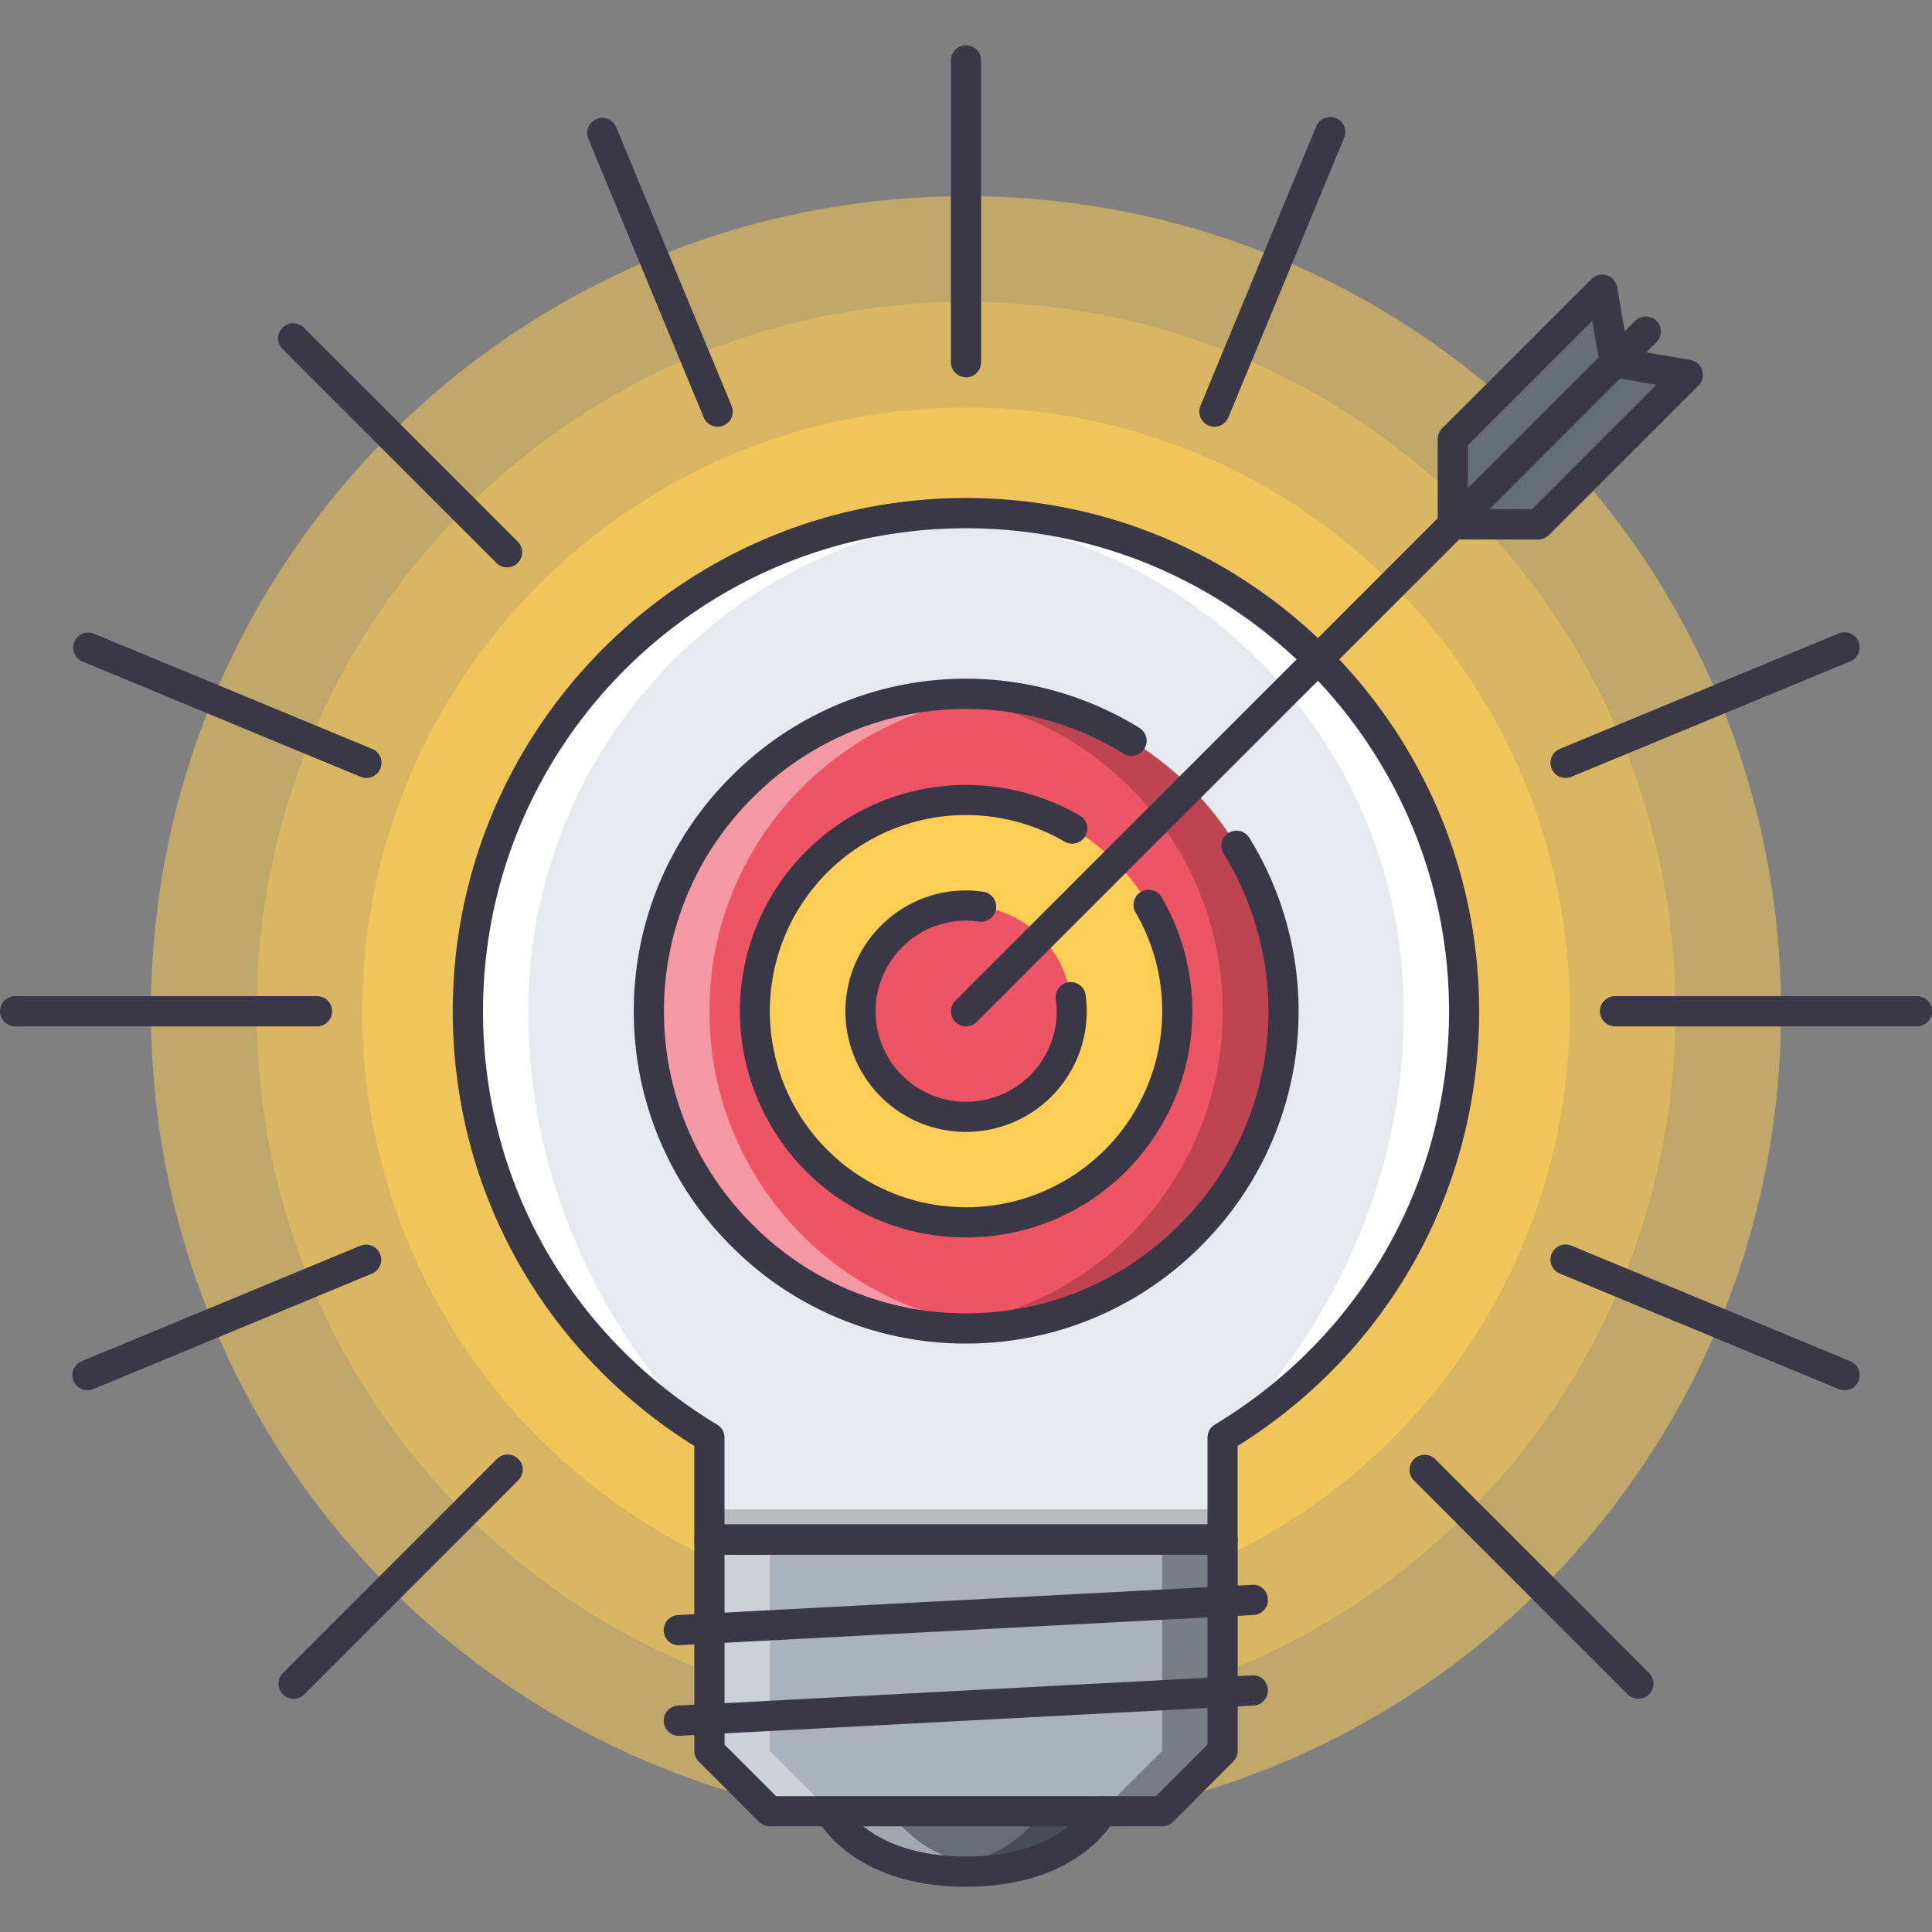<svg xmlns="http://www.w3.org/2000/svg" viewBox="0 0 511.63 511.63"><rect x="0" y="0" width="511.63" height="511.63" fill="#808080" stroke="none"/><path fill="#ffce54" d="M471.66 267.8c0 119.25-96.6 215.85-215.84 215.85S39.97 387.05 39.97 267.81c0-119.24 96.6-215.85 215.85-215.85s215.84 96.6 215.84 215.85z" opacity=".5"></path><path fill="#ffce54" d="M443.68 267.8c0 103.71-84.09 187.87-187.86 187.87-103.78 0-187.87-84.16-187.87-187.86 0-103.7 84.09-187.87 187.87-187.87 103.77 0 187.86 84.17 187.86 187.87z" opacity=".4"></path><path fill="#ffce54" d="M415.7 267.8c0 88.24-71.55 159.9-159.88 159.9-88.34 0-159.89-71.66-159.89-159.9 0-88.22 71.55-159.88 159.89-159.88 88.33 0 159.88 71.66 159.88 159.89z" opacity=".6"></path><path fill="#aab2bd" d="M323.77 463.67l-15.99 15.98H203.85l-15.98-15.98v-55.96h135.9z"></path><path fill="#fff" d="M203.85 407.71h-15.98v55.96l15.98 15.98h15.99l-15.99-15.98z" opacity=".4"></path><path d="M307.78 407.71h15.99v55.96l-15.99 15.98h-15.99l15.99-15.98z" opacity=".3"></path><path fill="#e6e9ed" d="M387.72 267.8c0-72.84-59.06-131.9-131.9-131.9s-131.9 59.06-131.9 131.9c0 47.97 25.67 89.82 63.94 112.91v27h135.9v-27c38.29-23.1 63.96-64.94 63.96-112.9z"></path><g fill="#fff"><path d="M255.82 135.9c2.7 0 5.35.22 8 .4-69.1 4.16-123.92 61.35-123.92 131.5 0 71.17 47.97 112.91 47.97 112.91-38.28-23.1-63.96-64.94-63.96-112.9 0-72.85 59.06-131.91 131.9-131.91z"></path><path d="M255.82 135.9c-2.7 0-5.34.22-8 .4 69.11 4.15 123.92 61.35 123.92 131.5 0 71.17-47.96 112.91-47.96 112.91 38.27-23.1 63.95-64.94 63.95-112.9 0-72.85-59.06-131.91-131.9-131.91z"></path></g><path fill="#656d78" d="M219.84 479.65s8 16 35.98 16c27.98 0 35.97-16 35.97-16h-71.95z"></path><path fill="#fff" d="M235.83 479.65h-15.99s8 16 35.98 16c2.89 0 5.52-.2 8-.52-21.5-2.66-27.99-15.48-27.99-15.48z" opacity=".4"></path><path d="M275.8 479.65h15.99s-8 16-35.97 16c-2.9 0-5.52-.2-8-.52 21.5-2.66 27.98-15.48 27.98-15.48z" opacity=".3"></path><path d="M187.87 399.72h135.9v7.99h-135.9z" opacity=".2"></path><circle cx="255.83" cy="267.81" r="83.94" fill="#ed5565"></circle><path fill="#fff" d="M187.87 267.8c0-43.65 33.35-79.5 75.95-83.53a83.94 83.94 0 1 0 0 167.07c-42.6-4.03-75.95-39.88-75.95-83.53z" opacity=".4"></path><path d="M323.77 267.8c0-43.65-33.35-79.5-75.95-83.53a83.94 83.94 0 1 1 0 167.07c42.6-4.03 75.95-39.88 75.95-83.53z" opacity=".2"></path><path fill="#ffce54" d="M311.79 267.8a55.96 55.96 0 1 1-111.93 0 55.96 55.96 0 0 1 111.93 0z"></path><path fill="#ed5565" d="M283.8 267.8a27.98 27.98 0 1 1-55.96 0 27.98 27.98 0 0 1 55.96 0z"></path><g fill="#656d78"><path d="M424.29 76.7l-39.55 39.55-.01 22.63 42.93-42.94zM446.93 99.32l-39.55 39.55-22.63.01 42.94-42.94z"></path></g><g fill="#3a3847"><path d="M255.82 355.8a87.38 87.38 0 0 1-62.18-25.82 87.44 87.44 0 0 1-25.8-62.17 87.37 87.37 0 0 1 25.8-62.18 87.53 87.53 0 0 1 108.26-12.77 4 4 0 0 1-4.2 6.8 79.58 79.58 0 0 0-98.4 11.62 79.46 79.46 0 0 0-23.47 56.53c0 21.3 8.34 41.39 23.47 56.52a79.47 79.47 0 0 0 56.52 23.47c21.33 0 41.4-8.34 56.53-23.47a79.54 79.54 0 0 0 11.61-98.4 4 4 0 0 1 6.8-4.2 87.5 87.5 0 0 1-12.75 108.25 87.39 87.39 0 0 1-62.19 25.81z"></path><path d="M255.82 327.7a59.72 59.72 0 0 1-42.36-17.52 60 60 0 0 1 0-84.75 59.95 59.95 0 0 1 72.33-9.55 4 4 0 1 1-4 6.92 51.94 51.94 0 0 0-62.68 81.73 52.01 52.01 0 0 0 73.44 0 51.97 51.97 0 0 0 8.27-62.72 4 4 0 1 1 6.91-4.01 59.97 59.97 0 0 1-9.53 72.38 59.84 59.84 0 0 1-42.38 17.52z"></path><path d="M255.82 299.75a31.88 31.88 0 0 1-22.59-9.33 32 32 0 0 1 0-45.21 31.64 31.64 0 0 1 27.15-9.06 4 4 0 0 1-1.14 7.92 23.68 23.68 0 0 0-20.36 6.8 24 24 0 0 0 0 33.9 24.02 24.02 0 0 0 33.9 0 23.81 23.81 0 0 0 6.78-20.4 4 4 0 0 1 7.9-1.14 31.95 31.95 0 0 1-31.65 36.52zM307.78 483.65H203.85a4 4 0 0 1-2.82-1.17l-16-15.99a4 4 0 0 1-1.16-2.82V407.7c0-2.22 1.79-4 4-4h135.9c2.2 0 4 1.78 4 4v55.96a4 4 0 0 1-1.18 2.82l-15.98 16a4 4 0 0 1-2.83 1.16zm-102.27-8h100.61l13.65-13.64v-50.3h-127.9V462l13.64 13.65z"></path><path d="M179.87 435.69a4 4 0 0 1-.21-8l151.9-8c2.18-.27 4.08 1.58 4.2 3.79a4 4 0 0 1-3.79 4.2l-151.89 7.99c-.07.02-.14.02-.2.02zM179.87 459.67a4 4 0 0 1-.21-8l151.9-7.99c2.18-.26 4.08 1.58 4.2 3.78s-1.58 4.1-3.79 4.2l-151.89 8-.2.01zM323.77 411.7h-135.9a4 4 0 0 1-4-4v-24.77C143.78 357.87 119.9 315 119.9 267.8c0-74.95 60.97-135.92 135.9-135.92 74.94 0 135.9 60.97 135.9 135.92 0 47.2-23.86 90.07-63.95 115.12v24.78a4 4 0 0 1-4 4zm-131.9-7.99h127.9v-23.02c0-1.4.74-2.7 1.93-3.43 38.84-23.4 62.03-64.33 62.03-109.45 0-70.54-57.39-127.92-127.91-127.92-70.53 0-127.91 57.38-127.91 127.92 0 45.12 23.19 86.04 62.02 109.47a3.99 3.99 0 0 1 1.93 3.42v23.01zM255.82 499.64c-30.1 0-39.18-17.46-39.55-18.2a4 4 0 0 1 7.13-3.6c.35.66 7.63 13.8 32.42 13.8 24.88 0 32.12-13.25 32.41-13.81 1.02-1.94 3.42-2.72 5.37-1.72s2.74 3.37 1.77 5.33c-.38.74-9.45 18.2-39.55 18.2zM83.95 271.8H4a4 4 0 0 1 0-8h79.95a4 4 0 1 1 0 8zM507.64 271.8h-79.95a4 4 0 0 1 0-8h79.95a4 4 0 1 1 0 8zM23.17 368.17a4 4 0 0 1-1.53-7.7l73.86-30.6a4 4 0 0 1 3.06 7.39l-73.86 30.6a3.8 3.8 0 0 1-1.53.31zM414.61 206.02a4 4 0 0 1-1.53-7.7l73.85-30.58a4 4 0 0 1 3.07 7.39l-73.86 30.58a4 4 0 0 1-1.53.3zM77.76 449.86a3.99 3.99 0 0 1-2.83-6.82l56.53-56.54a4 4 0 1 1 5.65 5.65L80.58 448.7a3.99 3.99 0 0 1-2.82 1.17zM321.6 113a4 4 0 0 1-3.7-5.53l30.6-73.84a4 4 0 1 1 7.38 3.06l-30.59 73.85a4 4 0 0 1-3.7 2.47zM255.82 99.92a4 4 0 0 1-4-4V16a4 4 0 1 1 8 0v79.94a4 4 0 0 1-4 4zM190.05 113a4 4 0 0 1-3.7-2.46l-30.58-73.86a4 4 0 0 1 7.39-3.06l30.58 73.86a4 4 0 0 1-3.69 5.53zM433.88 449.86c-1.02 0-2.05-.39-2.83-1.17l-56.54-56.54a4 4 0 1 1 5.66-5.65l56.53 56.54a4 4 0 0 1-2.82 6.82zM134.3 150.26a3.98 3.98 0 0 1-2.83-1.17L74.95 92.57a4 4 0 1 1 5.65-5.65l56.52 56.52a4 4 0 0 1-2.83 6.82zM488.46 368.17c-.51 0-1.03-.1-1.53-.31l-73.87-30.6a4 4 0 1 1 3.07-7.39l73.86 30.6a4 4 0 0 1-1.53 7.7zM97.04 206.02c-.52 0-1.03-.1-1.53-.3l-73.85-30.6a4 4 0 0 1 3.06-7.38l73.85 30.59a4 4 0 0 1-1.53 7.69z"></path><path d="M255.84 271.8a3.99 3.99 0 0 1-2.83-6.82L432.86 85.12a4 4 0 1 1 5.65 5.65L258.67 270.63a3.98 3.98 0 0 1-2.83 1.17z"></path><path d="M384.73 142.88a4 4 0 0 1 0-8l20.96-.01 32.98-32.98-11.69-2.01a4 4 0 1 1 1.35-7.88l19.3 3.31a4 4 0 0 1 2.16 6.77l-39.61 39.61a4 4 0 0 1-2.83 1.17l-22.62.02z"></path><path d="M384.73 142.88a4 4 0 0 1-4-4l.01-22.63a4 4 0 0 1 1.17-2.82l39.56-39.55a3.99 3.99 0 0 1 6.76 2.13l3.37 19.24a4 4 0 1 1-7.88 1.38l-2.04-11.66-32.94 32.94-.01 20.97a4 4 0 0 1-4 4z"></path></g></svg>